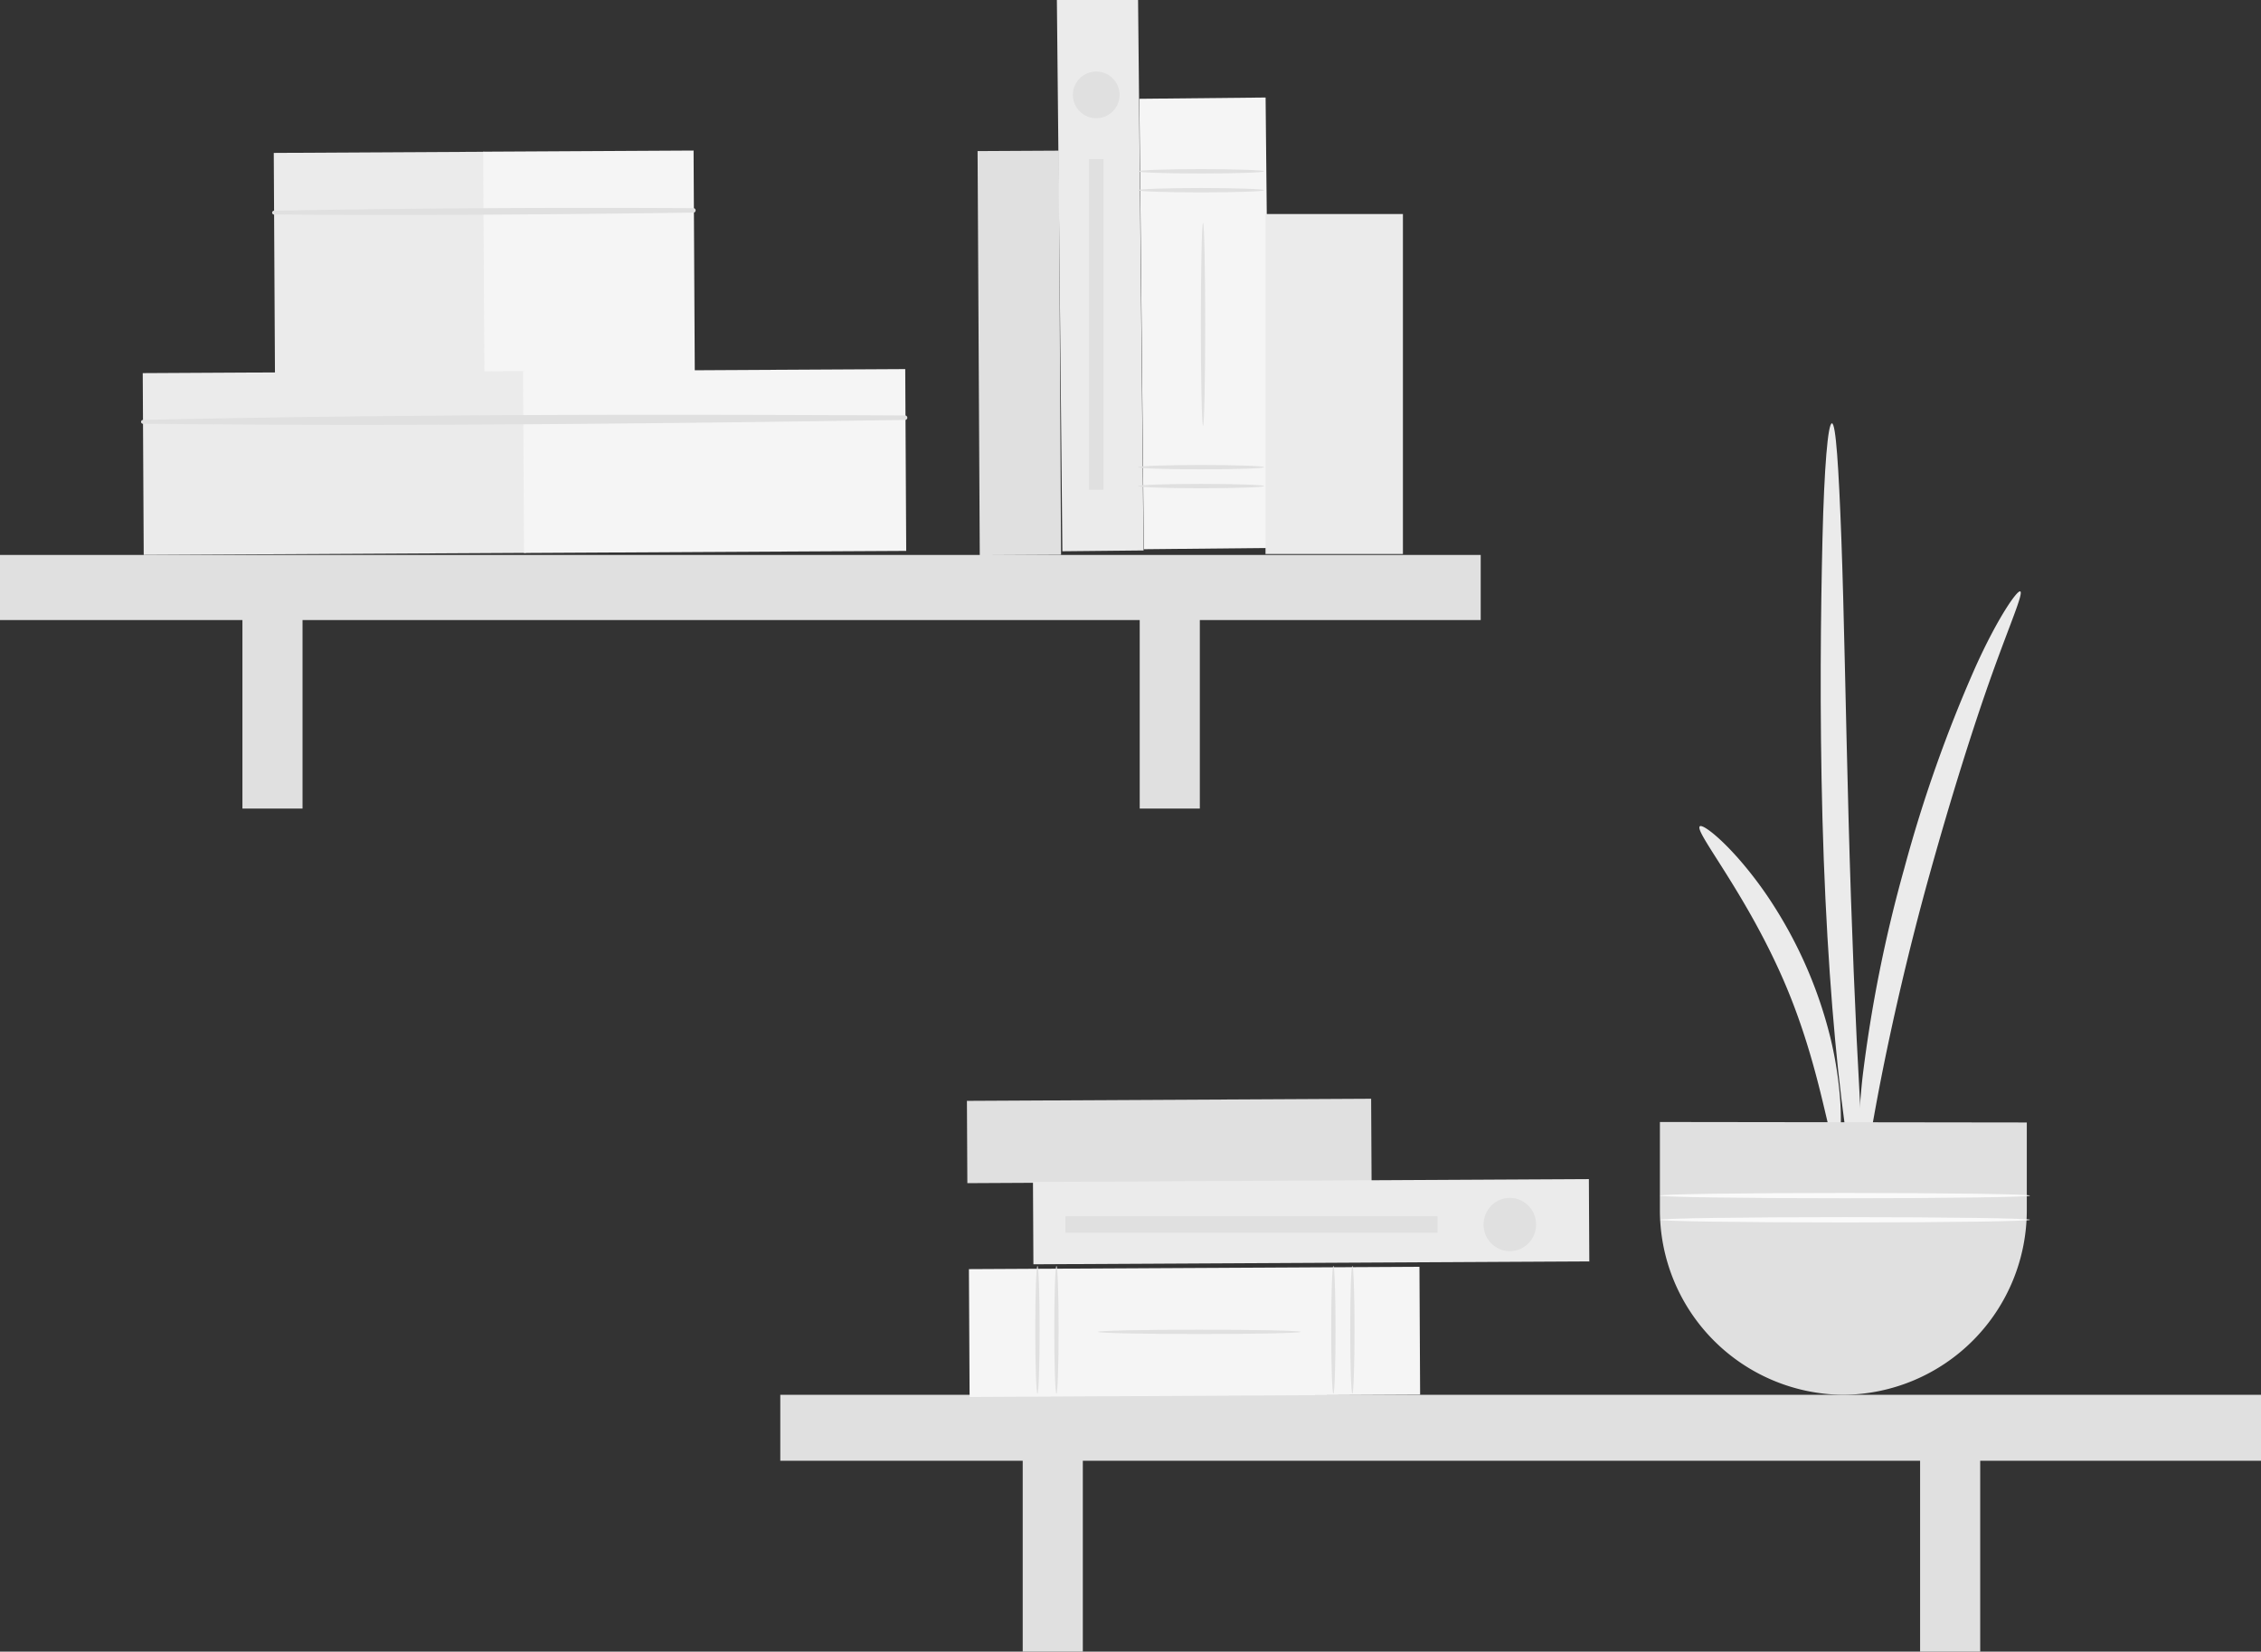 <?xml version="1.0" encoding="UTF-8"?> <svg xmlns="http://www.w3.org/2000/svg" viewBox="0 0 239.23 174.79"><rect x="0" y="0" width="239.23" height="174.79" fill="#333333" stroke="none"/> <defs> <style>.cls-1{fill:#e0e0e0;}.cls-2{fill:#ebebeb;}.cls-3{fill:#f5f5f5;}.cls-4{fill:#fafafa;}</style> </defs> <title>Ресурс 3</title> <g id="Слой_2" data-name="Слой 2"> <g id="Background_Complete" data-name="Background Complete"> <rect class="cls-1" x="103.55" y="15.97" width="8.6" height="42.77" transform="translate(-0.2 0.58) rotate(-0.31)"></rect> <rect class="cls-2" x="29.03" y="16.12" width="22.26" height="23.61" transform="translate(-0.15 0.22) rotate(-0.31)"></rect> <rect class="cls-3" x="51.19" y="16" width="22.26" height="23.61" transform="translate(-0.15 0.33) rotate(-0.31)"></rect> <path class="cls-1" d="M29,22.7c14.79.12,29.62,0,44.41-.2a.24.24,0,0,0,0-.47c-14.79-.08-29.62,0-44.41.27a.2.2,0,0,0,0,.41Z"></path> <rect class="cls-2" x="15.15" y="39.38" width="40.44" height="19.24" transform="translate(-0.26 0.19) rotate(-0.31)"></rect> <rect class="cls-3" x="55.39" y="39.17" width="40.44" height="19.24" transform="translate(-0.26 0.41) rotate(-0.31)"></rect> <path class="cls-1" d="M15.12,44.84c26.86.3,53.82,0,80.69-.4a.24.24,0,0,0,0-.47c-26.87-.14-53.83-.13-80.68.47a.2.2,0,0,0,0,.41Z"></path> <rect class="cls-1" y="58.73" width="156.67" height="6.89"></rect> <rect class="cls-1" x="25.65" y="62.05" width="6.36" height="23.52"></rect> <rect class="cls-1" x="120.59" y="62.05" width="6.36" height="23.52"></rect> <rect class="cls-2" x="111.98" y="0.02" width="8.59" height="58.82" transform="matrix(1, -0.01, 0.01, 1, -0.16, 0.62)"></rect> <rect class="cls-3" x="120.62" y="10.98" width="13.36" height="47.67" transform="matrix(1, -0.01, 0.01, 1, -0.18, 0.68)"></rect> <ellipse class="cls-1" cx="127.08" cy="20.13" rx="6.68" ry="0.23"></ellipse> <ellipse class="cls-1" cx="127.08" cy="18.13" rx="6.68" ry="0.23"></ellipse> <ellipse class="cls-1" cx="127.08" cy="51.44" rx="6.68" ry="0.23"></ellipse> <ellipse class="cls-1" cx="127.08" cy="49.44" rx="6.68" ry="0.23"></ellipse> <ellipse class="cls-1" cx="127.29" cy="34.33" rx="0.23" ry="10.74"></ellipse> <rect class="cls-2" x="133.9" y="22.65" width="14.54" height="35.98"></rect> <circle class="cls-1" cx="115.99" cy="10.04" r="2.47"></circle> <rect class="cls-1" x="115.23" y="16.84" width="1.53" height="34.99"></rect> <rect class="cls-1" x="82.56" y="147.61" width="156.67" height="6.98"></rect> <rect class="cls-1" x="108.21" y="150.97" width="6.36" height="23.83"></rect> <rect class="cls-1" x="203.16" y="150.97" width="6.36" height="23.83"></rect> <path class="cls-2" d="M179.85,87.45c.25-.25,2,1,4.28,3.63A40.81,40.81,0,0,1,187.77,96a46.65,46.65,0,0,1,5.88,13.74,41.31,41.31,0,0,1,1,6c.31,3.47,0,5.63-.32,5.65-.82.06-1.57-8.35-5.63-17.68S179.25,88,179.85,87.45Z"></path> <path class="cls-2" d="M197.09,128.36c-.36,0-1.34-4.55-2.26-12.1s-1.69-18-2-29.58-.18-22,0-29.62.58-12.26,1-12.26.72,4.68,1,12.25.45,18,.76,29.55.75,21.94,1.18,29.49S197.48,128.31,197.09,128.36Z"></path> <path class="cls-2" d="M213.76,62.59c.35.2-1.08,3.42-3,8.79s-4.29,12.87-6.62,21.25S200.1,108.7,199,114.3s-1.53,9.09-1.93,9.08-.63-3.62,0-9.38a147.64,147.64,0,0,1,4.42-22.11A147.23,147.23,0,0,1,209,70.63C211.37,65.36,213.46,62.4,213.76,62.59Z"></path> <path class="cls-1" d="M175.63,118.74V128A19.54,19.54,0,0,0,195,147.61h0A19.54,19.54,0,0,0,214.45,128v-9.21Z"></path> <ellipse class="cls-4" cx="195.22" cy="126.53" rx="19.58" ry="0.28"></ellipse> <ellipse class="cls-4" cx="195.22" cy="129.09" rx="19.58" ry="0.28"></ellipse> <rect class="cls-1" x="119.37" y="99.37" width="8.71" height="42.77" transform="translate(243.82 -3.61) rotate(89.7)"></rect> <rect class="cls-3" x="119.64" y="117.12" width="13.53" height="47.67" transform="translate(266.68 13.81) rotate(89.7)"></rect> <ellipse class="cls-1" cx="141.08" cy="140.73" rx="0.23" ry="6.76"></ellipse> <ellipse class="cls-1" cx="143.09" cy="140.73" rx="0.23" ry="6.76"></ellipse> <ellipse class="cls-1" cx="109.77" cy="140.73" rx="0.23" ry="6.76"></ellipse> <ellipse class="cls-1" cx="111.78" cy="140.73" rx="0.23" ry="6.76"></ellipse> <ellipse class="cls-1" cx="126.89" cy="140.95" rx="10.74" ry="0.23"></ellipse> <rect class="cls-2" x="134.38" y="99.88" width="8.71" height="58.82" transform="translate(267.29 -10.12) rotate(89.7)"></rect> <ellipse class="cls-1" cx="159.75" cy="129.59" rx="2.78" ry="2.82"></ellipse> <rect class="cls-1" x="131.54" y="109.91" width="1.74" height="39.37" transform="translate(262.01 -2.82) rotate(90)"></rect> </g> </g> </svg> 